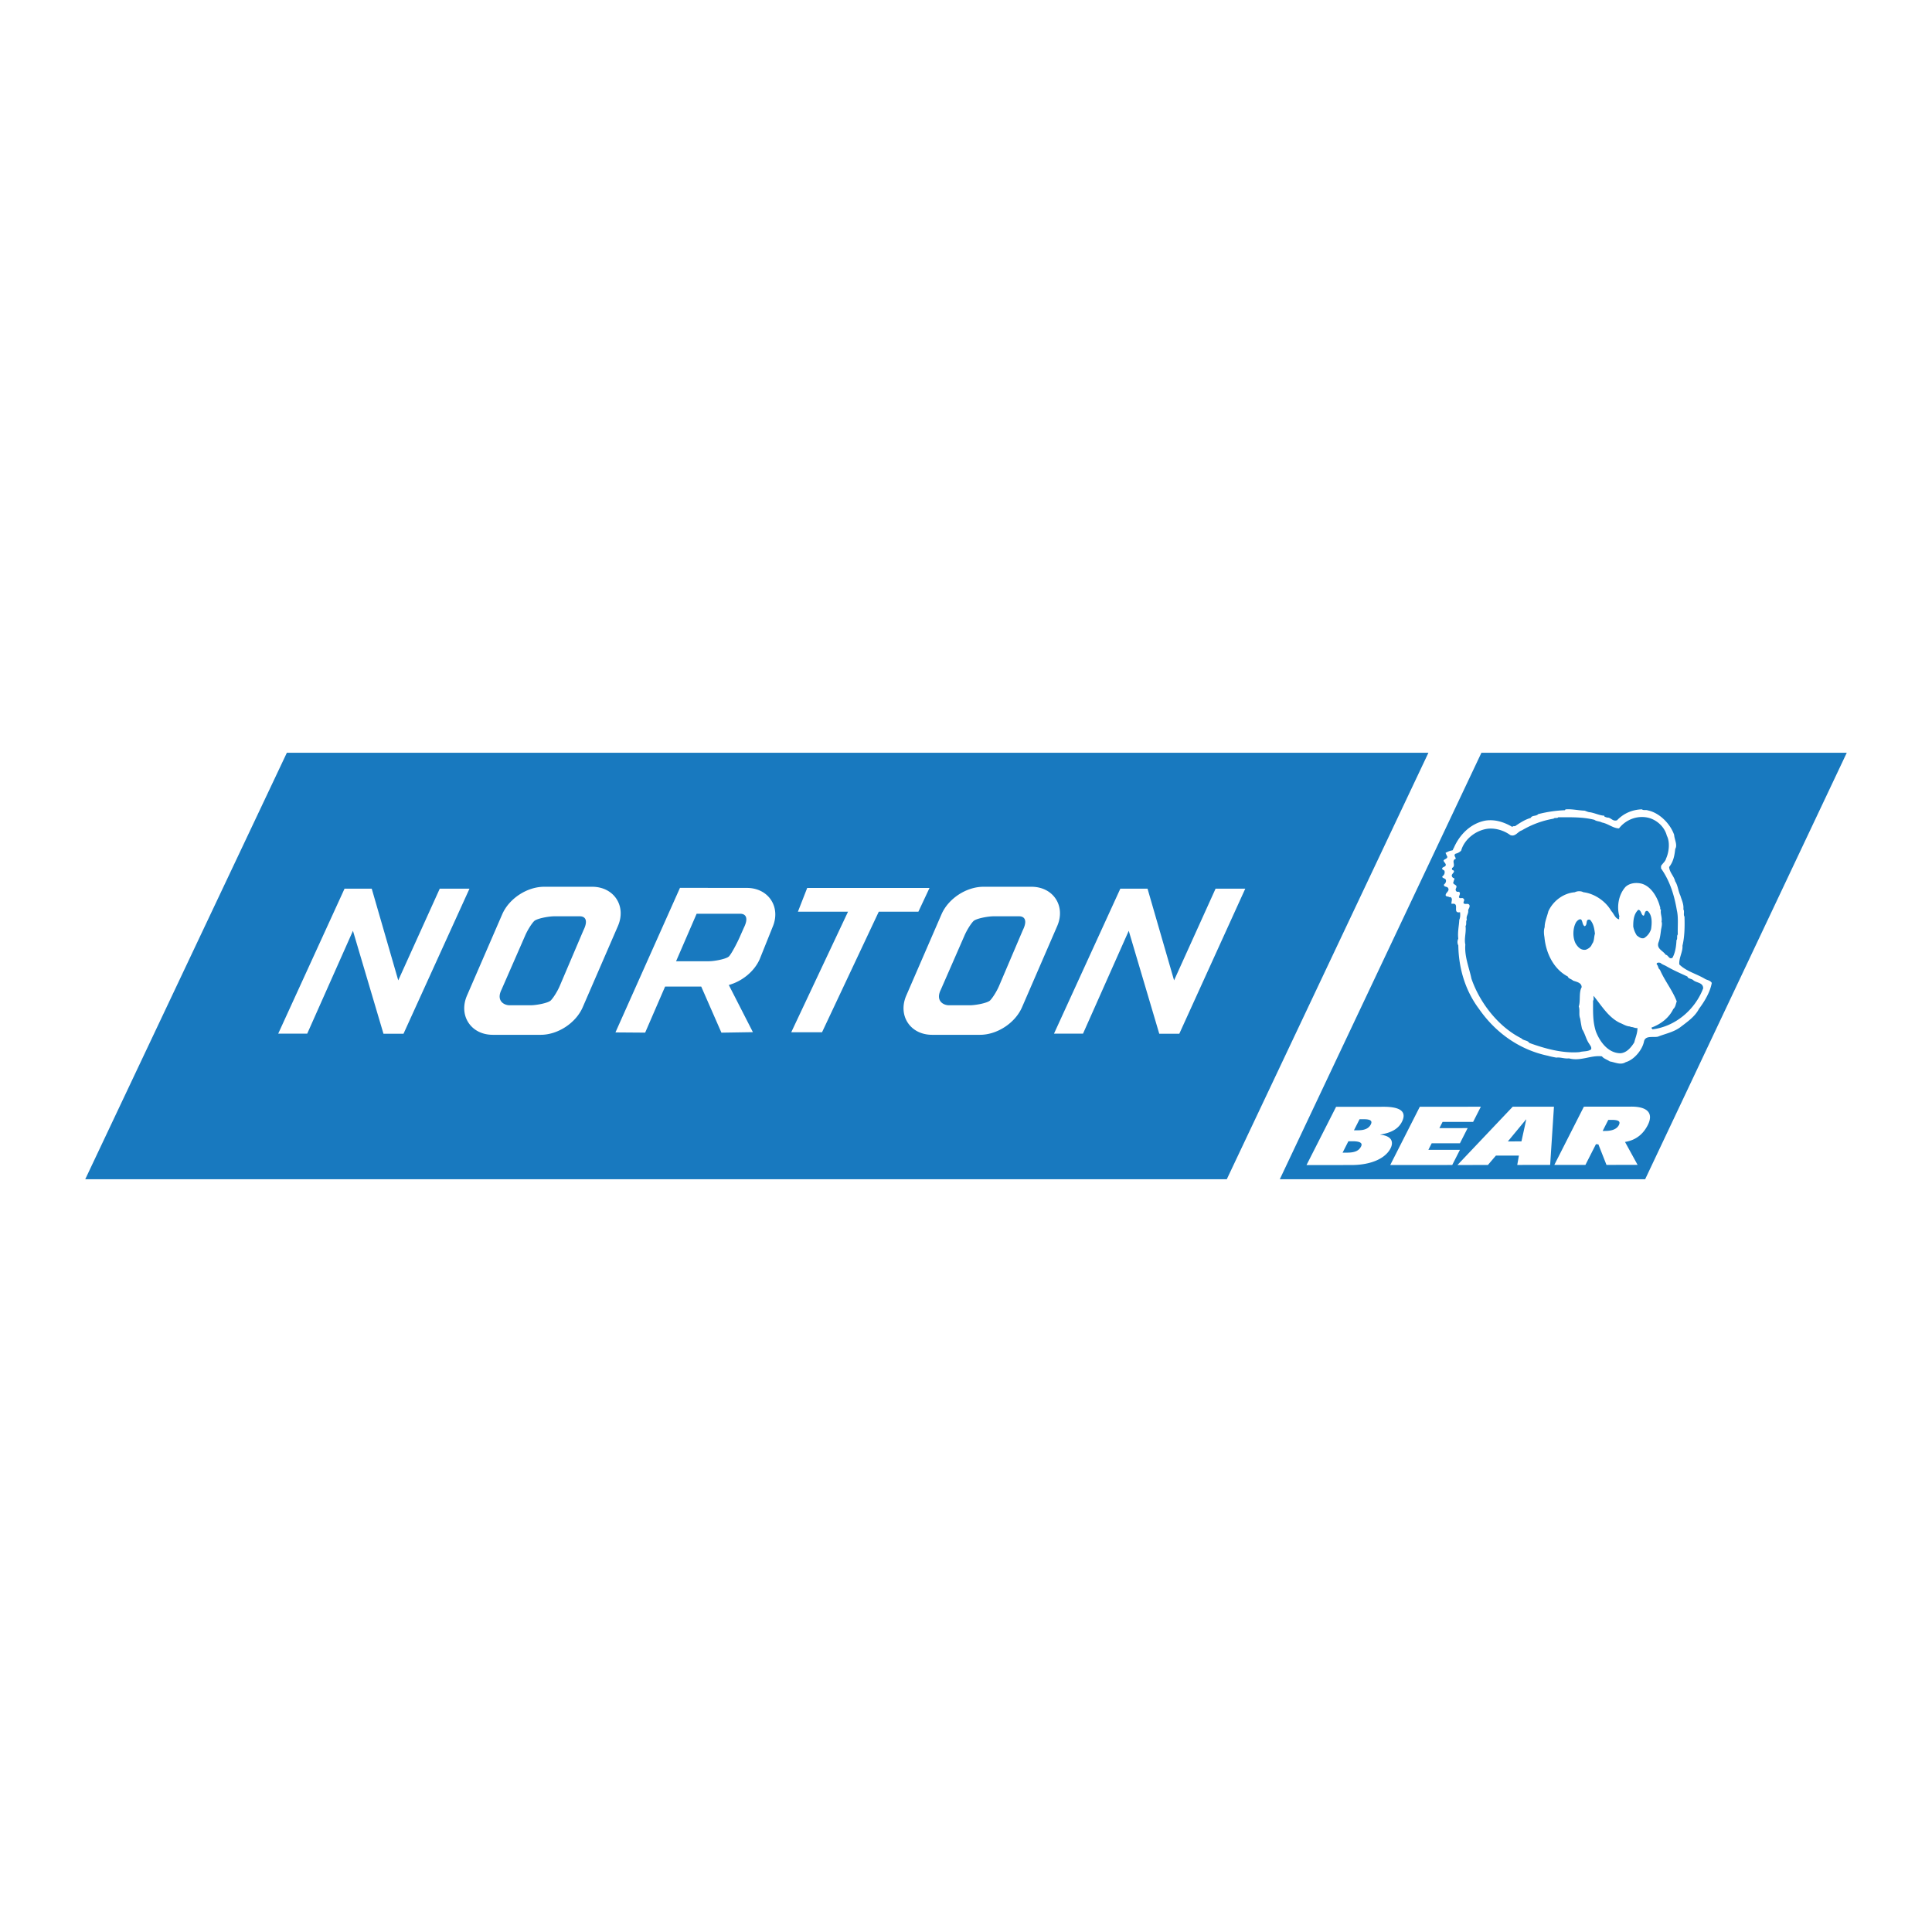 <svg xmlns="http://www.w3.org/2000/svg" width="2500" height="2500" viewBox="0 0 192.756 192.756"><g fill-rule="evenodd" clip-rule="evenodd"><path fill="#fff" d="M0 0h192.756v192.756H0V0z"/><path d="M150.441 113.878l1.811-2.19h.023l-.48 2.189-1.354.001zm10.305-2.149l-.287.002-.561 1.103h.266c.611-.002 1.133-.155 1.352-.589.216-.428-.147-.516-.77-.516zm-25.808 2.134h-.41l-.577 1.137.443-.001c.777 0 1.182-.186 1.398-.613.181-.354-.11-.523-.854-.523zm1.117-2.198h-.41l-.561 1.104.422-.001c.732 0 1.086-.242 1.258-.58.197-.386-.078-.524-.709-.523zm21.793-8.99c-.084-.35-.137-.699-.193-1.05-.162-.403-.004-.835-.141-1.212.186-.512-.006-1.427.289-1.913-.002-.485-.541-.536-.865-.67-.162-.161-.459-.187-.514-.402-1.404-.722-2.193-2.334-2.334-3.923-.057-.322-.084-.7.021-.997-.002-.539.238-1.051.371-1.591.48-1.053 1.527-1.811 2.631-1.896.27-.136.619-.137.863-.003 1.105.129 2.24.906 2.781 1.874.271.268.381.752.787.832 0-.082-.029-.188.025-.297-.273-.914-.117-2.127.605-2.939.402-.378 1.023-.462 1.59-.33.996.265 1.621 1.419 1.842 2.282.082.107-.027.27.107.322-.078.405.139.754.061 1.186.08.215.002.54-.051.808-.053.432-.104.89-.264 1.295-.186.62.434.779.732 1.209.27.025.326.509.674.293.268-.486.373-1.133.398-1.753.133-.135-.002-.431.131-.566-.029-.809.074-1.697-.092-2.397-.248-1.481-.686-2.933-1.58-4.195v-.243c.16-.27.428-.433.508-.756.293-.647.396-1.645.07-2.263-.219-.861-.949-1.532-1.758-1.77-1.16-.318-2.344.171-3.014 1.037-.566.002-1.107-.48-1.699-.586-.244-.134-.539-.105-.756-.267-1.133-.291-2.371-.259-3.611-.253-.08.135-.35.001-.457.137a9.226 9.226 0 0 0-3.174 1.171c-.404.111-.645.677-1.156.463-.621-.455-1.432-.694-2.158-.637-1.213.113-2.42 1.035-2.738 2.194a1.099 1.099 0 0 1-.539.3c-.268.136.002.35.004.512-.512.19.084.674-.373.918 0 .08-.027.188.027.188.432.16-.107.377-.051.593 0 .107.135.241.242.241.055.108-.053.217-.051.297-.162.325.135.269.27.484.029.162-.08.243-.078.35 0 .135.107.27.27.215.297.052.082.377.057.539.082.215.35-.002.459.159.162.134-.027.27.002.432.135.214.457-.056.592.213.057.215-.105.351-.131.512.055.377-.24.567-.131.943-.135.163.002.458-.131.621.082.672-.158 1.24-.02 1.859-.102 1.185.387 2.314.607 3.392.818 2.394 2.688 4.811 4.982 5.959.217.242.646.187.783.455 1.539.559 3.318 1.062 5.016.92.35-.109.834-.03 1.156-.273.08-.217-.08-.377-.191-.565-.321-.463-.405-1.001-.702-1.458zm11.105-4.87c-.189-.188-.541-.133-.596-.375-.701-.321-1.43-.641-2.078-1.016-.217-.133-.404-.158-.621-.348-.107-.025-.379-.078-.377.137.189.162.137.432.326.538.49 1.13 1.248 2.041 1.684 3.172-.105.242-.105.539-.346.755-.428.892-1.26 1.516-2.148 1.843-.107.081.082.106.055.188 2.316-.279 4.275-1.984 5.074-4.091-.002-.592-.649-.537-.973-.803zm-4.557-6.905c-.324-.107-.268.325-.402.459-.27-.025-.219-.564-.541-.589-.457.433-.508 1.053-.504 1.671.055.296.164.592.354.888.215.162.432.349.727.266a1.62 1.62 0 0 0 .697-.891c.08-.539.156-1.374-.331-1.804zm19.856-15.797l-20.115 42.551h-36.451l20.115-42.551h36.451zm-45.516 39.465c.314-.62.143-1.24-1.025-1.358l.006-.017c1.289-.203 1.865-.702 2.15-1.266.496-.975-.078-1.505-1.809-1.504l-4.756.004-2.953 5.814 4.469-.005c1.996 0 3.412-.67 3.918-1.668zm6.153 1.663l.77-1.514-3.15.003.33-.653 2.818-.002.77-1.514-2.818.002.316-.619 3.049-.003.77-1.514-6.09.005-2.951 5.813 6.186-.004zm10.15-5.818l-4.115.004-5.514 5.816 3.039-.003.797-.935 2.295-.002-.164.934 3.283-.004.379-5.81zm7.719-.005l-4.734.005-2.951 5.813 3.104-.003 1.051-2.069.244.02.807 2.048 3.105-.002-1.256-2.288c1.305-.21 1.936-1.021 2.273-1.688.556-1.097.078-1.837-1.643-1.836zm6.746-9.751c.588-.783 1.123-1.702 1.281-2.592-.162-.269-.459-.268-.676-.4-.838-.509-1.861-.747-2.564-1.444-.057-.646.371-1.295.314-1.86.213-.89.234-1.86.203-2.911-.137-.187.025-.511-.111-.727.053-.512-.166-.915-.301-1.373-.219-.457-.248-1.022-.52-1.426-.109-.51-.57-.886-.598-1.424.428-.541.533-1.135.609-1.808.242-.378-.082-.942-.111-1.4-.383-1.103-1.465-2.203-2.625-2.44-.189-.08-.43.028-.594-.105-.941.031-1.803.385-2.475 1.089-.457.163-.619-.321-1.023-.265-.08-.082-.27-.027-.244-.188-.484-.024-.943-.265-1.43-.345-.16.002-.377-.105-.537-.159-.648-.023-1.27-.182-1.914-.126l-.053.082c-.918.032-1.805.17-2.666.389-.215.243-.594.083-.754.38-.564.165-1.021.462-1.504.788-.08.081-.244-.025-.324.109-.783-.455-1.672-.774-2.67-.634-1.506.276-2.635 1.439-3.193 2.789h-.053l.025.026c-.025.054-.025.135-.105.162-.244.028-.457.137-.672.246l.188.403c-.051.215-.268.19-.375.352-.025.135.217.268.219.457-.053.19-.242.163-.35.299-.08.189.162.161.217.295.055.215-.025.405-.213.54-.055.19.27.161.352.349.055.215-.08.378-.188.458-.051.27.297.188.379.322.219.242-.105.458-.186.62-.133.325.244.215.326.322h.133c.271.16.029.485.111.672.889-.165.004.997.838.832.029.243.031.538-.076.755-.023.593-.184 1.213-.1 1.887a.746.746 0 0 0 .002.673c.039 2.343.721 4.549 2.076 6.348 1.682 2.418 4.086 4.077 6.863 4.659.27.078.539.132.836.185.457-.056.809.131 1.266.075 1.16.318 2.154-.334 3.287-.203.189.242.514.321.783.508.512.079 1.08.4 1.59.074.861-.246 1.664-1.246 1.822-2.056.133-.646.914-.38 1.4-.491.752-.299 1.533-.438 2.205-.925.673-.518 1.48-1.06 1.88-1.843zm-6.836 1.754c-.404.002-.727-.239-1.078-.371-1.135-.562-1.812-1.717-2.598-2.684-.027.188.055.377-.053.485.004 1.132-.045 2.047.283 3.069.381.996 1.195 2.15 2.434 2.173.619-.03 1.076-.571 1.396-1.085.105-.458.318-.89.318-1.43-.271.029-.461-.132-.703-.104v-.053h.001zm-4.033-10.65c-.514-.106-.188.511-.535.648-.189-.107-.191-.349-.273-.538-.109-.35-.484-.024-.592.164-.32.568-.344 1.483-.045 2.075.219.375.543.725 1.027.642.295-.109.537-.299.617-.569.24-.27.186-.701.293-1.025-.059-.511-.141-1.021-.492-1.397zm-84.784-.596h-4.348l-2.051 4.738h3.263c.557 0 1.752-.219 2.015-.485.262-.268.862-1.437 1.083-1.948l.401-.906c.491-.982.194-1.399-.363-1.399zm-16.004.254h-2.546c-.557 0-1.752.218-2.015.485-.262.267-.657.903-.88 1.414l-2.368 5.416c-.558 1.116.247 1.562.804 1.562h2.097c.557 0 1.752-.218 2.015-.485s.659-.903.88-1.414l2.375-5.58c.492-.982.195-1.398-.362-1.398zm84.667-16.316l-20.117 42.551H8.504L28.62 75.103h113.894zM40.258 103.136l6.581-14.471h-2.966l-4.139 9.146-2.646-9.146h-2.714l-6.617 14.462h2.894l4.563-10.261 3.045 10.27h1.999zm17.877-2.638l3.516-8.108c.412-.951.358-1.938-.146-2.707-.506-.769-1.389-1.21-2.425-1.21h-4.791c-1.706 0-3.503 1.179-4.182 2.745l-3.515 8.108c-.412.95-.36 1.937.146 2.706.504.77 1.389 1.211 2.425 1.211h4.79c1.705 0 3.503-1.181 4.182-2.745zm18.797-10.7c-.505-.77-1.389-1.211-2.425-1.211h-3.888l.004-.007-2.781.001-6.438 14.423 2.964.022 1.99-4.595h3.604l2.015 4.598 3.142-.05-2.405-4.706c1.328-.368 2.554-1.358 3.087-2.588l1.277-3.182c.412-.95.358-1.936-.146-2.705zm10.744 1.161h3.952l1.109-2.367H80.534l-.925 2.367h4.999l-5.667 12.032h3.072l5.663-12.032zm14.289 9.539l3.514-8.108c.414-.951.359-1.938-.145-2.707-.504-.769-1.389-1.21-2.426-1.21h-4.789c-1.708 0-3.505 1.179-4.184 2.745l-3.515 8.108c-.412.95-.359 1.937.146 2.706s1.39 1.211 2.425 1.211h4.791c1.706 0 3.503-1.181 4.183-2.745zm22.275-11.833h-2.963l-4.139 9.146-2.648-9.146h-2.715l-6.617 14.462h2.895l4.562-10.261 3.045 10.27h2l6.58-14.471zm-22.564 2.754h-2.545c-.557 0-1.752.218-2.014.485-.262.267-.659.903-.88 1.414l-2.368 5.416c-.559 1.116.247 1.562.804 1.562h2.097c.557 0 1.75-.218 2.014-.485.262-.268.658-.903.879-1.414l2.377-5.58c.491-.982.192-1.398-.364-1.398z" fill="#1879bf"/></g></svg>